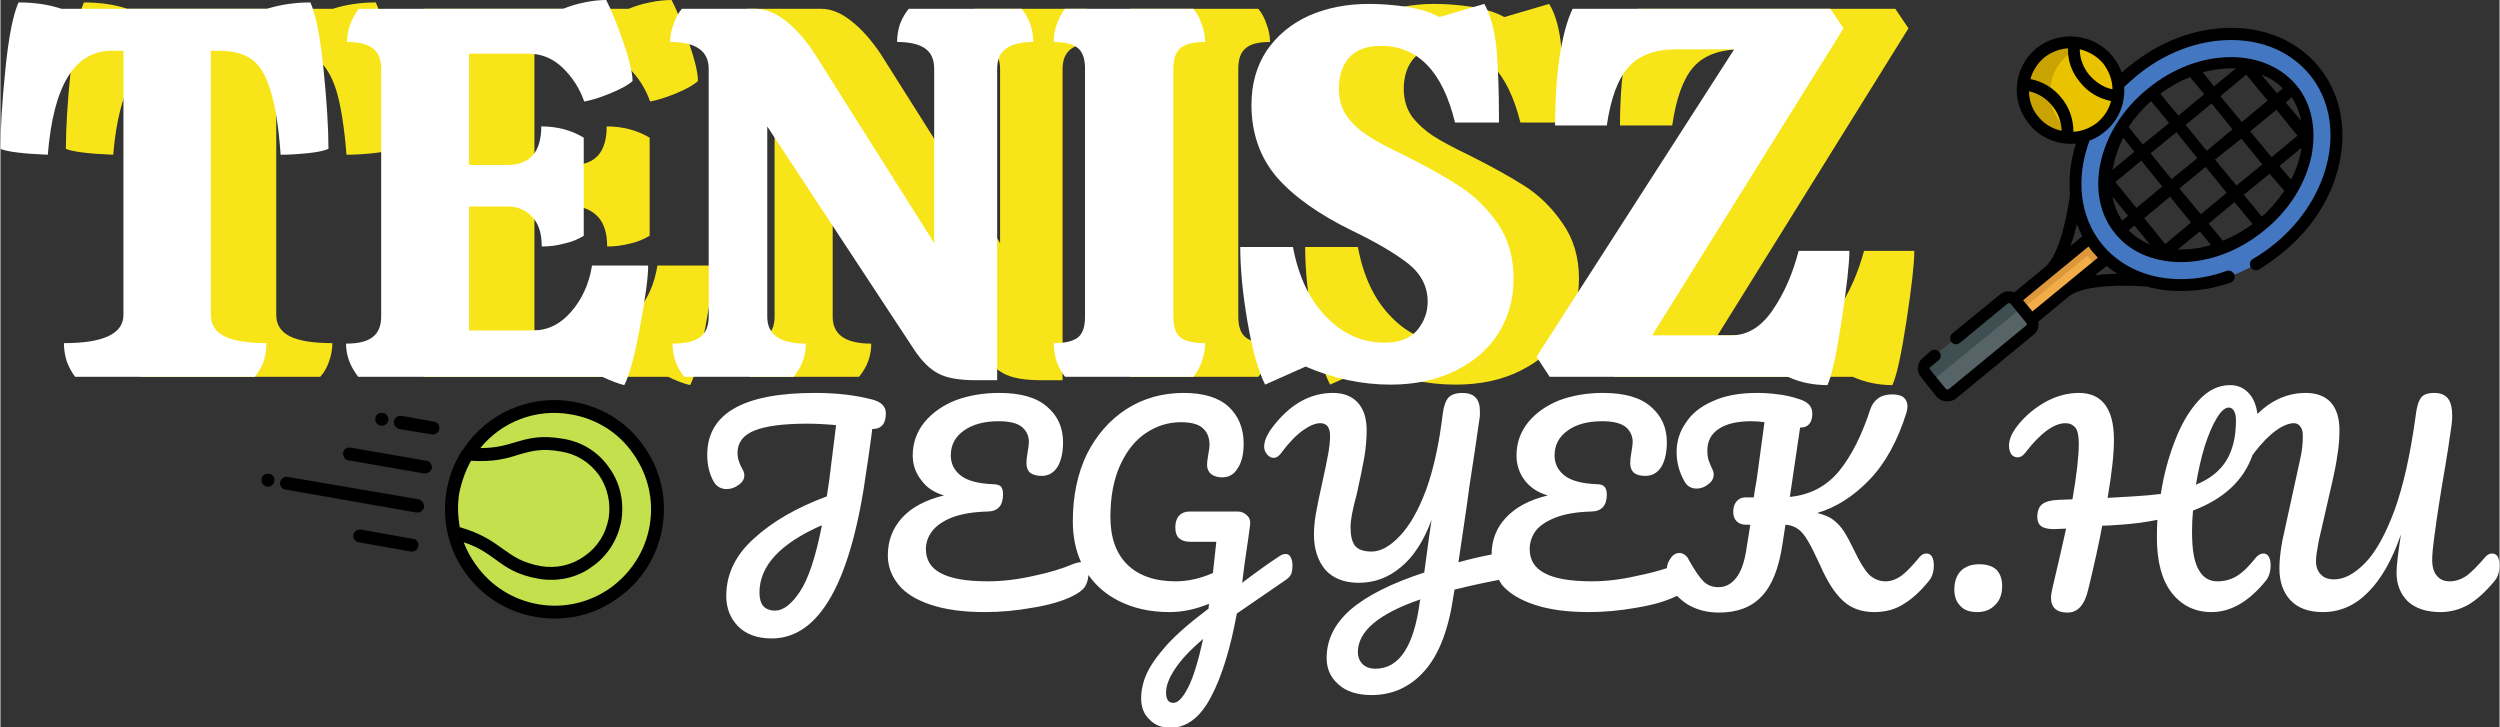 <svg version="1.2" xmlns="http://www.w3.org/2000/svg" viewBox="0 0 512 149" width="220" height="64">
	<rect x="0" y="0" width="512" height="149" fill="#333333" stroke="none"/>
	<title>svgexport-5 (20)-svg</title>
	<style>
		.s0 { fill: #f8e519 } 
		.s1 { fill: #ffffff } 
		.s2 { fill: #f2ad49 } 
		.s3 { fill: #dd983c } 
		.s4 { fill: #566468 } 
		.s5 { fill: #3e4e51 } 
		.s6 { fill: #4477c1 } 
		.s7 { fill: #eac300 } 
		.s8 { fill: #c9a302 } 
		.s9 { fill: #000000 } 
		.s10 { fill: #c4e04c } 
		.s11 { fill: #000001 } 
	</style>
	<path id="Layer" class="s0" d="m76.9 0.5q1.8 3.8 2.7 13.8 1 9.9 1 16.2-1.4 0.6-4.4 0.9-2.9 0.3-5.3 0.3-0.7-8.6-2.1-13.2-1.5-4.7-4-6.4-2.4-1.7-6.4-1.7h-1.9v54.1q0 3 2.8 4.4 2.8 1.4 8.7 1.4 0 1.9-0.7 3.8-0.6 1.8-1.8 3.1h-36.7q-1.1-1.3-1.8-3.1-0.6-1.9-0.6-3.8 12.2 0 12.2-5.8v-54.1h-2.4q-11.3 0-13.1 21.3-7.5-0.3-9.7-1.2 0-6.3 1-16.2 1-10 2.7-13.8 5 0 8.9 1.3h42.1q4.1-1.3 8.8-1.3zm57.7 53.9h11.5q0 3.6-1.7 12.7-1.7 9.1-3.1 11.8-1.8-0.4-4.5-1.7h-50.1q-2.4-3.2-2.4-6.8 3.6 0 5.4-1.3 1.7-1.3 1.7-4.3v-50.7q0-2.9-1.7-4.2-1.6-1.3-5.3-1.3 0-3.5 2.5-6.8h41.8q1.9-0.8 4.3-1.3 2.4-0.5 4.5-0.5 1.6 3.1 3.5 8.6 1.9 5.5 1.9 8-1.3 1.2-4.4 2.5-3.2 1.3-5.4 1.7-1.4-4-4.4-6.9-3.1-2.9-7.1-2.9h-12.2v22.8h7.8q7 0 7-7.9 4.9 0 8.8 2.3v20.1q-1.8 1.1-4 1.6-2.3 0.6-4.7 0.6 0-4.1-1.9-6.1-2-2.1-5.1-2.1h-7.9v25.4h13.1q4.5 0 7.9-3.8 3.3-3.9 4.2-9.5zm35.9-28.5v39q0 5.5 7.9 5.5 0 3.8-2.5 6.8h-22.4q-2.4-2.9-2.4-6.8 3.8 0 5.6-1.3 1.9-1.3 1.9-4.2v-50.8q0-5.5-7.9-5.5 0-1.8 0.6-3.6 0.7-1.9 1.7-3.2h15.1q3.1 0 6.2 2.5 3.1 2.4 6 6.7l24.5 38.8v-35.7q0-2.9-2-4.2-1.9-1.3-5.7-1.3 0-1.9 0.7-3.7 0.6-1.8 1.8-3.1h23q1.2 1.3 1.8 3.2 0.7 1.8 0.7 3.6-3.7 0-5.6 1.3-1.9 1.3-1.9 4.2v63.8h-4.3q-5.3 0-7.8-1.4-2.5-1.3-4.7-4.7zm87.2 51.3h-26.2q-1.1-1.3-1.8-3.1-0.6-1.9-0.6-3.8 3.6 0 5-1.2 1.5-1.2 1.5-4.2v-50.8q0-3-1.5-4.2-1.4-1.3-5-1.3 0-1.8 0.6-3.6 0.7-1.9 1.8-3.2h26.2q1.1 1.3 1.7 3.2 0.7 1.8 0.7 3.6-3.6 0-5 1.3-1.5 1.2-1.5 4.2v50.8q0 3 1.5 4.2 1.4 1.2 5 1.2 0 1.9-0.7 3.8-0.6 1.8-1.7 3.1zm9.6-26.6h10.8q1.7 9.1 6.8 14.3 5.1 5.3 12 5.3 4.5 0 6.7-2.6 2.2-2.6 2.2-5.8 0-4.6-4.1-7.8-4-3.2-11.6-6.8-10.1-5-15.3-11-5.2-6.1-5.2-14.7 0-6.4 3.2-11.1 3.2-4.7 8.7-7.2 5.5-2.4 12.3-2.4 3.5 0 7.7 0.6 4.1 0.7 6.6 2.1l9.2-2.7q2 3.3 2.5 9.2 0.5 5.9 0.5 13.5v1.6h-8.9q-3.9-15.7-15.3-15.7-4.3 0-6.4 2.4-2.2 2.4-2.2 6.4 0 3.3 1.7 5.7 1.8 2.3 4.4 4 2.7 1.7 7.1 3.8 6.8 3.4 11.4 6.3 4.6 2.9 7.9 7.7 3.4 4.8 3.4 11.4 0 6.1-3.1 11-3 4.9-8.8 7.8-5.7 2.9-13.4 2.9-8.7 0-17.4-3.7l-8.3 3.7q-2.1-4.1-3.6-12.8-1.5-8.7-1.5-15.4zm84.5 18.1h16.2q4.9 0 8.4-5.2 3.5-5.1 5.4-12.1h10.3q0 3.8-1.6 14.3-1.6 10.5-2.9 13.2-4.3 0-8.1-1.7h-48.8l-2.7-4.1 40.5-63h-11.7q-6.8 0-10 3.7-3.1 3.6-4.3 11.9h-10.7q0-7.5 1-13.9 0.9-6.5 2.7-10h52.7l2.7 4z"/>
	<path id="Layer" class="s1" d="m63.5 0.5q1.7 3.8 2.7 13.8 1 9.9 1 16.2-1.4 0.6-4.4 0.9-3 0.3-5.4 0.3-0.6-8.6-2.1-13.2-1.4-4.7-3.9-6.4-2.5-1.7-6.5-1.7h-1.8v54.1q0 3 2.8 4.4 2.8 1.4 8.6 1.4 0 1.9-0.6 3.8-0.7 1.8-1.8 3.1h-36.8q-1-1.3-1.7-3.1-0.6-1.9-0.6-3.8 12.2 0 12.2-5.8v-54.1h-2.4q-11.4 0-13.1 21.3-7.5-0.3-9.7-1.2 0-6.3 1-16.2 1-10 2.7-13.8 4.9 0 8.8 1.3h42.1q4.2-1.3 8.9-1.3zm57.7 53.9h11.5q0 3.6-1.7 12.7-1.7 9.1-3.2 11.8-1.7-0.4-4.5-1.7h-50q-2.5-3.2-2.5-6.8 3.7 0 5.4-1.3 1.8-1.3 1.8-4.3v-50.7q0-2.9-1.7-4.2-1.7-1.3-5.3-1.3 0-3.5 2.4-6.8h41.9q1.9-0.8 4.3-1.3 2.4-0.5 4.5-0.5 1.6 3.1 3.5 8.6 1.9 5.5 1.9 8-1.3 1.2-4.5 2.5-3.1 1.3-5.4 1.7-1.4-4-4.4-6.9-3-2.9-7-2.9h-12.2v22.8h7.8q7 0 7-7.9 4.9 0 8.7 2.3v20.1q-1.7 1.1-4 1.6-2.2 0.6-4.6 0.6 0-4.1-2-6.1-1.9-2.1-5-2.1h-7.9v25.4h13.1q4.5 0 7.8-3.8 3.4-3.9 4.3-9.5zm35.9-28.5v39q0 5.5 7.9 5.5 0 3.8-2.5 6.8h-22.4q-2.4-2.9-2.4-6.8 3.8 0 5.6-1.3 1.8-1.3 1.8-4.2v-50.8q0-5.5-7.9-5.5 0-1.8 0.7-3.6 0.6-1.9 1.7-3.2h15q3.2 0 6.3 2.5 3.1 2.4 5.9 6.7l24.5 38.8v-35.7q0-2.9-1.9-4.2-1.9-1.3-5.7-1.3 0-1.9 0.6-3.7 0.7-1.8 1.8-3.1h23.1q1.1 1.3 1.8 3.2 0.6 1.8 0.6 3.6-3.6 0-5.5 1.3-1.9 1.3-1.9 4.2v63.8h-4.3q-5.3 0-7.8-1.4-2.5-1.3-4.8-4.7zm87.3 51.3h-26.3q-1-1.3-1.7-3.1-0.6-1.9-0.6-3.8 3.5 0 5-1.2 1.4-1.2 1.4-4.2v-50.8q0-3-1.4-4.2-1.5-1.3-5-1.3 0-1.8 0.6-3.6 0.7-1.9 1.7-3.2h26.3q1.1 1.3 1.7 3.2 0.7 1.8 0.7 3.6-3.6 0-5.1 1.3-1.4 1.2-1.4 4.2v50.8q0 3 1.4 4.2 1.5 1.2 5.1 1.2 0 1.9-0.7 3.8-0.6 1.8-1.7 3.1zm9.6-26.6h10.8q1.7 9.1 6.8 14.3 5.1 5.3 12 5.3 4.5 0 6.7-2.6 2.1-2.6 2.1-5.8 0-4.6-4-7.8-4.1-3.2-11.6-6.8-10.2-5-15.4-11-5.1-6.1-5.1-14.7 0-6.4 3.1-11.1 3.2-4.7 8.7-7.2 5.5-2.4 12.3-2.4 3.6 0 7.8 0.6 4.1 0.7 6.6 2.1l9.2-2.7q1.9 3.3 2.5 9.2 0.5 5.9 0.5 13.5v1.6h-9q-3.8-15.7-15.2-15.7-4.3 0-6.5 2.4-2.1 2.4-2.1 6.4 0 3.3 1.7 5.7 1.7 2.3 4.4 4 2.6 1.7 7.1 3.8 6.8 3.4 11.3 6.3 4.6 2.9 8 7.7 3.3 4.8 3.3 11.4 0 6.1-3 11-3 4.9-8.8 7.8-5.8 2.9-13.4 2.9-8.8 0-17.4-3.7l-8.3 3.7q-2.1-4.1-3.6-12.8-1.5-8.7-1.5-15.4zm84.4 18.1h16.2q5 0 8.5-5.2 3.5-5.1 5.3-12.1h10.4q0 3.8-1.6 14.3-1.6 10.5-2.9 13.2-4.4 0-8.1-1.7h-48.8l-2.7-4.1 40.5-63h-11.7q-6.8 0-10 3.7-3.2 3.6-4.4 11.9h-10.6q0-7.5 0.9-13.9 1-6.5 2.7-10h52.8l2.7 4z"/>
	<path id="Layer" fill-rule="evenodd" class="s1" d="m181.4 84.7q0 1.6-0.7 2.4-0.7 0.8-2.1 0.8-0.1 1.1-0.5 3.8-0.5 3.7-0.6 4.1-4.7 35-19.5 35-4.4 0-6.9-2.5-2.4-2.5-2.4-6.2 0-6.7 5.7-11.8 5.7-5.2 14.9-8.6 0.6-3.7 0.9-6.6l1-8q-3.2-0.3-5.9-0.3-7.3 0-10.8 1.4-3.5 1.4-3.5 4.6 0 1.6 1.1 3.5 0.3 0.5 0.3 1.1 0 1.1-1.1 1.9-1.2 0.9-2.5 0.9-1.7 0-2.6-1.4-1.4-2.4-1.4-5.6 0-12.7 22.1-12.7 6.4 0 11.5 1.3 3 0.7 3 2.9zm-22.7 40.4q2.5 0 5.1-3.9 2.6-3.9 4.5-13.6-12.8 5.6-12.8 13.8 0 1.8 0.8 2.8 0.9 0.9 2.4 0.9zm61.2-9.6q0.8-0.3 1.3-0.3 0.1 0 0.2 0-1.7-3.7-1.7-8.4 0-7.8 2.9-13.8 3-5.9 8.1-9.2 5.2-3.3 11.7-3.3 6.1 0 9.2 2.8 3.1 2.9 3.1 7.6 0 3.2-1.2 5-1.1 1.9-3.2 1.9-1.4 0-2.3-0.7-0.8-0.7-0.8-1.9 0-0.5 0.2-1.8 0.3-1.5 0.3-2.3 0-2.2-1.4-3.4-1.3-1.2-4.5-1.2-3.8 0-7.1 2.2-3.3 2.2-5.3 6.6-2 4.4-2 10.6 0 6.3 3.4 9.7 3.5 3.5 10 3.5 3.7 0 7.6-1.7l0.7-6.4h-5.3q-1.5 0-2.3-0.7-0.8-0.7-0.8-2.3 0-1.5 0.8-2.4 0.8-0.8 2.1-0.8h9.9q1.1 0 1.9 0.8 0.8 0.7 0.6 2.1-0.2 1.7-1.1 7.7l-0.5 4q4.2-3.2 7.7-5.5 0.6-0.4 1.2-0.4 0.7 0 1 0.6 0.4 0.7 0.4 1.7 0 1.2-0.3 1.9-0.4 0.7-1.2 1.2-3.1 2.1-9.9 6.8-2 10.9-5.3 17.1-3.3 6.3-8.3 6.3-2.7 0-4.3-1.7-1.7-1.6-1.7-4.3 0-2.5 1.1-5 1.1-2.5 4.1-5.9 3-3.3 8.6-7.5l0.1-1q-4.1 1.7-8.1 1.7-5.9 0-10.4-2.3-3.8-1.9-6.2-5.3-0.1 1.4-0.7 2.4-0.8 1.1-2.7 2-3.1 1.5-8 2.3-5 0.9-9.8 0.9-6.6 0-11.1-1.5-4.5-1.5-6.6-4.1-2.2-2.7-2.2-6 0-4.5 2.9-7.7 2.9-3.2 8.6-4.6-3.1-0.9-4.7-3.2-1.7-2.2-1.7-5 0-3.8 2.4-6.8 2.4-2.9 6.4-4.5 4.1-1.5 8.9-1.5 6.6 0 9.8 2.8 3.3 2.8 3.3 7.3 0 3.1-1.1 5-1.2 1.9-3.3 1.9-1.4 0-2.3-0.6-0.8-0.7-0.8-2 0-0.9 0.2-2 0.3-1.7 0.3-2.3 0-1.9-1.4-3.1-1.4-1.2-4.8-1.2-4.4 0-7.1 1.9-2.7 1.9-2.7 5.1 0 2.5 2 4.1 2 1.6 6.6 1.8 1.2 0 1.7 0.5 0.4 0.5 0.4 1.6 0 3.4-3.1 3.5-4.4 0.1-7.3 1.2-2.8 1.1-4.1 2.8-1.3 1.7-1.3 3.7 0 3.3 3 4.9 3.1 1.7 9.7 1.7 4.4 0 9.3-1.1 4.8-1 8.3-2.5zm20.4 28.5q1.4 0 3-3.1 1.6-3.1 3.1-10-4 3.4-5.8 6.2-1.8 2.7-1.8 4.8 0 2.1 1.5 2.1zm57.6-23.2l-0.2 1.2q-1.5 10.4-5.9 15.4-4.4 5-10.9 5-4.4 0-6.8-2.2-2.4-2.1-2.4-5.4 0-5.6 4.9-9.9 5-4.3 15.1-7.6l1-7.4q0.2-1.3 0.5-3.4-2.4 6.5-6.3 9.7-3.8 3.2-8.6 3.2-4.5 0-6.9-2.7-2.3-2.8-2.3-7.2 0-1.9 0.4-4.3 0.4-2.3 1.3-6.3 0.8-3.6 1.2-5.8 0.4-2.2 0.4-3.8 0-2.6-2-2.6-1.5 0-3.6 1.5-2.1 1.5-4.4 4.6-0.7 1-1.6 1-0.7 0-1.3-0.7-0.6-0.7-0.6-1.6 0-1.6 1.5-3.7 5.4-7.3 12.6-7.3 3.2 0 5 1.9 1.9 2 1.9 5.7 0 2.8-0.5 5.7-0.5 2.8-1.5 7.3-0.7 2.6-1 4.2-0.3 1.6-0.3 2.7 0 2.6 0.9 3.8 1 1.2 3.4 1.2 2.8 0 5.8-3.2 3-3.1 5.4-9.5 2.3-6.4 3.4-15.6 0.3-2.3 1.2-3.3 1-0.9 2.8-0.9 3.6 0 3.6 3.7 0 0.6 0 1-1.1 7.8-2.1 14.1-0.5 3.8-1.1 7.8-0.6 4-1.2 8.1 3.2-0.9 6.8-1.6 0-4.4 2.9-7.5 2.9-3.2 8.6-4.6-3.1-0.9-4.8-3.2-1.6-2.2-1.6-5 0-3.8 2.4-6.8 2.4-2.9 6.4-4.5 4.1-1.5 8.9-1.5 6.6 0 9.8 2.8 3.3 2.8 3.3 7.3 0 3.1-1.1 5-1.2 1.9-3.3 1.9-1.5 0-2.3-0.6-0.8-0.7-0.8-2 0-0.9 0.2-2 0.3-1.7 0.3-2.3 0-1.9-1.4-3.1-1.5-1.2-4.8-1.2-4.5 0-7.1 1.9-2.7 1.9-2.7 5.1 0 2.5 2 4.1 2 1.6 6.6 1.8 1.2 0 1.6 0.5 0.5 0.5 0.5 1.6 0 3.4-3.1 3.5-4.4 0.1-7.3 1.2-2.9 1.1-4.2 2.8-1.2 1.7-1.2 3.7 0 3.3 3 4.9 3.1 1.7 9.7 1.7 4.4 0 9.2-1.1 3.5-0.7 6.2-1.6 0.1-1.1 0.7-1.9 0.7-1.2 1.9-1.2 0.6 0 1.1 0.4 0.5 0.3 0.9 1.2 1.7 3 2.9 4.2 1.2 1.2 3.1 1.2 2.1 0 3.6-1.9 1.5-1.9 2.1-5.9l0.8-5h-0.9q-1.2 0-1.9-0.7-0.7-0.7-0.7-1.9 0-1.4 0.7-2.2 0.7-0.8 1.8-0.8h1.7q0.4-2.6 0.6-3.6l1.6-11.8q-1.4-0.2-2.6-0.2-4.5 0-6.8 1.6-2.3 1.5-2.3 4.4 0 1.3 0.3 2.1 0.3 0.9 0.8 1.9 0.2 0.4 0.2 0.9 0 1.2-1.1 2-1.1 0.9-2.4 0.9-1.7 0-2.5-1.5-1.6-2.8-1.6-6 0-3.3 1.9-6 1.8-2.8 5.5-4.4 3.6-1.7 9.1-1.7 2.3 0 4.3 0.3 2 0.2 4.4 1 2.6 0.8 2.6 2.9 0 2.9-2.5 2.9l-2.1 14.2q6.2-0.6 10.1-5.3 3.8-4.7 6.4-12.7 0.5-1.4 1.6-2.2 1.1-0.8 2.9-0.8 1.5 0 2.3 0.6 0.8 0.7 0.8 1.9 0 0.4-0.2 1.2-2.7 8.7-7.6 13.8-4.9 5.1-10.7 6.8 2.1 0.5 3.3 1.4 1.3 1 2.2 2.4 0.9 1.4 2.1 3.9 1.6 3.4 3 4.9 1.5 1.4 3.4 1.4 1.6 0 3.2-1.1 1.5-1.1 3.8-3.9 0.6-0.7 1.4-0.7 0.7 0 1.1 0.6 0.4 0.7 0.4 1.8 0 2-1 3.2-2.5 3.1-5.1 4.7-2.6 1.7-6.1 1.7-3.9 0-6.4-2.3-2.5-2.3-4.6-7.1-1.6-3.5-2.6-5.2-1-1.7-2-2.4-1.1-0.8-2.6-0.9l-0.6 3.9q-1.1 7.5-4.3 10.8-3.1 3.3-8.7 3.3-3.7 0-6.5-1.7-1.2-0.8-2.1-1.7-0.1 0-0.3 0.1-3.1 1.5-8 2.3-5 0.9-9.8 0.9-6.6 0-11.1-1.5-4.5-1.5-6.7-4.1-0.3-0.5-0.6-1-4.7 0.9-9.1 2zm-7.1 2.4l0.1-0.4q-12.8 4.4-12.8 10.8 0 1.4 0.9 2.4 1 1 2.7 1 7.3 0 9.1-13.8zm114.2 2.2q-2.4 0-3.5-1.3-1.2-1.2-1.2-3.3 0-2.4 1.3-3.8 1.4-1.4 3.8-1.4 2.3 0 3.5 1.1 1.2 1.2 1.2 3.4 0 2.4-1.4 3.8-1.4 1.5-3.7 1.5zm58.6-12q0.7 0 1.1 0.6 0.4 0.7 0.4 1.8 0 2-1 3.2-5.2 6.4-11.1 6.4-5.1 0-8.2-4-3-3.9-3-11.3 0-1.8 0.1-3.6-3.4 0.7-7.5 1-2.8 0.2-3.8 0.2-1 5.4-2.9 13.2-1.1 4.6-4.2 4.6-3.4 0-3.4-3.1 0-0.6 0.3-1.9 1.7-7.2 2.8-12.2l-2.5 0.1q-1.8 0-2.6-0.6-0.8-0.6-0.8-1.9 0-1.8 1-2.6 1-0.8 3.4-0.9l2.8-0.1q1.3-7.5 1.3-11.4 0-2.4-0.7-3.3-0.8-0.9-2-0.9-3.6 0-8.3 6.1-0.7 0.9-1.5 0.9-0.8 0-1.3-0.6-0.5-0.7-0.5-1.8 0-1.6 1.3-3.5 2.3-3.2 5.9-5.3 3.5-2 7.1-2 3.5 0 5.3 2.3 1.9 2.4 1.9 7.3 0 4.4-1.3 11.9l5.2-0.3q3.3-0.2 5.7-0.5 0.9-5.8 2.9-10.9 1.9-5 4.8-8.2 2.9-3.2 6.5-3.2 2.6 0 4.2 2.1 1.1 1.5 1.4 3.8 4.4-4.3 9.9-4.3 3.3 0 5.1 1.9 1.8 2 1.8 5.7 0 2.7-0.4 5-0.3 2.3-1.2 6.2l-2.2 9.6q-0.1 0.5-0.4 1.7-0.2 1.2-0.4 2.3-0.2 1.1-0.2 2.1 0 1.7 1 2.7 0.9 1 2.7 1 3.1 0 6.4-3.4 3.2-3.3 6-10.8 2.7-7.5 4.3-19.2 0.3-2.7 1.1-3.8 0.7-1 2.7-1 1.9 0 2.8 1.1 0.9 1.1 0.9 3.6 0 1.4-0.4 3.7-0.3 2.3-1 6.5-1.4 8-2.3 14.8-0.4 3-0.4 4.5 0 2.2 1 3.3 0.9 1.1 2.6 1.1 1.7 0 3.4-1.1 1.6-1.2 3.9-3.9 0.6-0.7 1.4-0.7 0.7 0 1.1 0.6 0.4 0.7 0.4 1.8 0 2-1 3.2-2.7 3.3-5.4 4.9-2.7 1.5-5.7 1.5-4.3 0-6.7-2.2-2.3-2.3-2.3-5.9 0-2 0.9-7.8-2.7 7.8-6.7 11.8-4 4.1-9.3 4.1-4.4 0-6.7-2.5-2.2-2.4-2.2-6.5 0-2.3 0.6-5.6l3.3-15.1q0.1-0.4 0.5-2.3 0.4-1.9 0.4-4.1 0-1.3-0.5-1.9-0.5-0.7-1.3-0.7-1.6 0-3.7 1.5-2.1 1.5-4.5 4.6-0.1 0.3-0.3 0.4-2.7 7.8-12.2 11.4-0.2 2.1-0.2 4.4 0 5.5 1.4 7.8 1.3 2.3 3.8 2.3 2.2 0 4-1.1 1.8-1.1 4-3.9 0.7-0.7 1.4-0.7zm-7.1-29.9q-1.1 0-2.4 2.1-1.3 2.1-2.5 5.8-1.1 3.6-1.8 7.9 4.2-1.7 6.2-4.9 2-3.2 2-8.3 0-1.2-0.4-1.9-0.4-0.7-1.1-0.7z"/>
	<g id="Layer">
		<path id="Layer" class="s2" d="m433.8 50.9l-4.3 3.6-15.4 12.6-3.4-4.1 15.5-12.7 4.3-3.6z"/>
		<path id="Layer" class="s3" d="m432.1 48.7l-1.6-2-19.8 16.3 1.6 1.9z"/>
		<path id="Layer" class="s3" d="m430.5 46.7l-4.3 3.6q0.8 1.3 1.7 2.5 0.8 0.9 1.6 1.7l4.3-3.6z"/>
		<path id="Layer" class="s4" d="m397.6 80.4l-3.2-3.8c-0.6-0.7-0.5-1.8 0.3-2.4l15.8-12.9c0.7-0.6 1.7-0.5 2.3 0.2l3.2 3.8c0.6 0.7 0.5 1.8-0.3 2.4l-15.8 12.9c-0.7 0.6-1.7 0.5-2.3-0.2z"/>
		<path id="Layer" class="s5" d="m397 77l15.8-12.9c0.7-0.6 1.7-0.5 2.3 0.2l-2.3-2.8c-0.6-0.7-1.6-0.8-2.3-0.2l-15.8 12.9c-0.8 0.6-0.9 1.7-0.3 2.4l2.3 2.8c-0.5-0.7-0.4-1.8 0.3-2.4z"/>
		<path id="Layer" fill-rule="evenodd" class="s6" d="m466.8 50.9c-12.3 10-28.9 10-37.1 0-8.3-10-5-26.3 7.2-36.4 12.3-10 28.9-10 37.1 0 8.3 10 5 26.3-7.2 36.4zm5.5-19.4c1-5.1 0-9.8-2.9-13.2-2.8-3.5-7.2-5.4-12.4-5.4-5.6 0-11.4 2.2-16.3 6.2-4.9 4-8.2 9.2-9.3 14.8-1 5.1 0 9.8 2.9 13.2 2.8 3.5 7.2 5.4 12.4 5.4 5.6 0 11.4-2.2 16.3-6.2 4.9-4 8.2-9.2 9.3-14.8z"/>
		<path id="Layer" class="s7" d="m414.4 17.5c-0.3 2.6 0.5 5.2 2.2 7.2 1.6 2 4 3.3 6.6 3.5 2.6 0.3 5.1-0.5 7.1-2.2 2.1-1.6 3.3-4 3.6-6.6 0.2-2.6-0.5-5.1-2.2-7.2-1.6-2-4-3.2-6.6-3.5-2.6-0.3-5.2 0.5-7.2 2.2-2 1.6-3.3 4-3.5 6.6z"/>
		<path id="Layer" class="s8" d="m422.1 25.2c-3.4-4.2-2.8-10.3 1.3-13.8 1.4-1.1 2.9-1.7 4.4-2-3.2-1.3-7-0.9-9.9 1.5-4.2 3.4-4.8 9.6-1.3 13.8 2.3 2.8 6 4 9.4 3.4-1.5-0.6-2.8-1.6-3.9-2.9z"/>
		<path id="Layer" fill-rule="evenodd" class="s9" d="m479.3 32.9c-1.4 7.2-5.6 13.9-11.8 18.9q-2.3 1.9-4.8 3.4c-0.6 0.4-1.4 0.1-1.7-0.5-0.3-0.6-0.1-1.3 0.4-1.6q2.4-1.4 4.6-3.2c11.7-9.6 14.9-25.1 7.1-34.6-3.8-4.6-9.5-7.1-16.1-7.1-6.7 0-13.6 2.6-19.3 7.3q-1.3 1.1-2.6 2.3c0.2 3.4-1.1 6.9-4 9.2q-1.4 1.2-3.1 1.8c-2.9 7.8-2 15.7 2.6 21.3 2.9 3.5 6.9 5.8 11.7 6.7 4.4 0.8 9.2 0.4 13.8-1.3 0.6-0.2 1.3 0.1 1.6 0.8 0.2 0.6-0.1 1.3-0.8 1.6-4.3 1.5-8.7 2-12.9 1.6q-1-0.1-2.1-0.3-1.3-0.2-2.5-0.6v0.1c-3.3-0.3-12.5-0.5-15.6 2l-6.3 5.2c0.2 1-0.1 2-1 2.7l-15.8 13c-0.6 0.5-1.4 0.7-2.1 0.6-0.7 0-1.5-0.4-2-1l-3.1-3.9c-1-1.2-0.9-3 0.4-4l1.6-1.4c0.5-0.4 1.3-0.3 1.7 0.2 0.5 0.5 0.4 1.3-0.1 1.7l-1.7 1.4c-0.2 0.1-0.2 0.4 0 0.6l3.1 3.8c0.2 0.2 0.5 0.3 0.7 0.1l15.8-13c0.2-0.1 0.2-0.4 0-0.6l-3.1-3.8c-0.1-0.2-0.3-0.2-0.3-0.2-0.1 0-0.2 0-0.4 0.1l-9.7 8c-0.6 0.5-1.3 0.4-1.8-0.1-0.4-0.6-0.3-1.3 0.2-1.8l9.8-8c0.6-0.5 1.3-0.7 2.1-0.6q0.4 0 0.8 0.2l6.3-5.2c3.1-2.6 4.7-11.6 5.1-14.9-0.3-3.3 0.1-6.8 1.2-10.4q-1.4 0.2-2.9-0.1c-2.6-0.4-5-1.8-6.6-3.8-4-4.7-3.3-11.7 1.4-15.6 4.7-3.8 11.7-3.1 15.6 1.6q1.3 1.6 1.9 3.4 0.7-0.7 1.5-1.3c6.2-5.1 13.6-7.9 20.9-7.9 7.4 0 13.8 2.9 18 8 4.2 5.2 5.7 12 4.3 19.2zm-55.2 17.5l2.4-2q-0.6-1.2-1.1-2.5-0.1 0.5-0.2 0.9-0.5 2-1.1 3.6zm-9.7 11.1l1.9 2.3 13.4-11q-0.5-0.6-1-1.1-0.5-0.6-0.9-1.2zm19.3-5.4q-1.2-0.8-2.2-1.6l-2.4 1.9q1.7-0.2 3.7-0.3 0.4 0 0.9 0zm-2.9-43.1c-1.3-1.5-3-2.5-4.8-2.9 0 1.9 0.7 3.7 1.9 5.2 1.3 1.5 2.9 2.6 4.8 3 0-1.9-0.7-3.7-1.9-5.3zm-13.3 10.9c1.2 1.5 2.9 2.5 4.8 2.9-0.1-1.9-0.7-3.7-2-5.2-1.2-1.5-2.9-2.5-4.7-2.9 0 1.8 0.6 3.7 1.9 5.2zm14.9-3.2c-2.5-0.5-4.7-1.8-6.3-3.8-1.7-2-2.6-4.4-2.5-7-1.8 0.1-3.5 0.8-4.9 1.9-1.4 1.2-2.4 2.8-2.8 4.4 2.5 0.5 4.7 1.8 6.3 3.8 1.7 2 2.5 4.5 2.5 7 1.8-0.1 3.5-0.8 4.9-1.9 1.4-1.2 2.4-2.7 2.8-4.4z"/>
		<path id="Layer" fill-rule="evenodd" class="s9" d="m473.5 31.8c-1.2 5.8-4.6 11.3-9.7 15.4-5.1 4.2-11.2 6.5-17.1 6.5q-1.1 0-2.1-0.1c-4.7-0.5-8.6-2.4-11.3-5.7-3.1-3.7-4.2-8.8-3.1-14.3 1.2-5.8 4.6-11.3 9.7-15.4 5.1-4.2 11.2-6.5 17.1-6.5 5.6 0 10.3 2.1 13.4 5.8 3.1 3.7 4.1 8.8 3.1 14.3zm-24.7 13.8l-4.3-5.3-5.3 4.4 4.3 5.3zm-11.6 0.6l-1.2 1c1.2 1.2 2.7 2.2 4.4 2.9zm17.6-26.5l4.4 5.3 5.3-4.4-4.4-5.3zm11.6-0.6l1.2-1c-1.2-1.2-2.7-2.2-4.4-2.8zm-13.4 2.1l-5.3 4.4 4.3 5.3 5.3-4.4zm-1.5-1.9l-2.9-3.5c-2.1 0.8-4.2 2-6.1 3.4l3.7 4.5zm-10.9 1.4c-1.8 1.6-3.3 3.4-4.6 5.3l2.9 3.6 5.4-4.4zm-0.1 10.7l4.3 5.3 5.3-4.3-4.3-5.3zm-1.9 1.5l-5.3 4.4 4.3 5.3 5.3-4.4zm12.2 11l5.3-4.4-4.3-5.3-5.4 4.4zm1.6 1.9l2.9 3.5c2.1-0.8 4.2-2 6.1-3.4l-3.7-4.5zm10.9-1.4c1.8-1.6 3.3-3.4 4.6-5.3l-3-3.5-5.3 4.3zm0.1-10.7l-4.3-5.3-5.4 4.3 4.4 5.3zm1.9-1.5l5.3-4.4-4.3-5.3-5.4 4.4zm6.1-7.4c-0.4-1.8-1-3.4-2-4.9l-1.2 1.1zm-20.2-10l2.3 2.9 4.5-3.7q-0.4 0-0.8 0-3 0-6 0.8zm-18.3 19.1q-0.1 0.4-0.2 0.9l4.5-3.7-2.3-2.9q-1.4 2.8-2 5.7zm1.8 11.3l1.2-1-3.2-3.9q0.5 2.7 2 4.9zm18.2 5l-2.3-2.8-4.5 3.7q0.4 0 0.8 0 3 0 6-0.9zm18.4-19.1q0.1-0.4 0.1-0.8l-4.5 3.7 2.4 2.8q1.4-2.7 2-5.7z"/>
	</g>
	<g id="Layer">
		<path id="Layer" class="s10" d="m110.6 117.3c-8.4-1.5-7.9-5.6-17.6-8.3 1.8 8.1 8.3 14.6 16.9 16.1 11.5 2 22.4-5.7 24.4-17.2 2-11.5-5.7-22.4-17.2-24.3-8.7-1.5-17 2.5-21.4 9.4 10.1 0.8 11-3.3 19.4-1.8 7.2 1.2 12 8.1 10.8 15.3-1.3 7.2-8.1 12-15.3 10.8z"/>
		<path id="Layer" class="s10" d="m93 109c9.7 2.7 9.2 6.8 17.6 8.3 7.2 1.2 14-3.6 15.3-10.8 1.2-7.2-3.6-14.1-10.8-15.3-8.4-1.5-9.3 2.6-19.4 1.8-1.4 2.3-2.5 4.9-3 7.8-0.5 2.8-0.4 5.6 0.3 8.2z"/>
		<path id="Layer" fill-rule="evenodd" class="s11" d="m94.7 92.2c4.7-7.3 13.5-11.5 22.6-9.9 5.9 1 11.1 4.2 14.5 9.1 3.5 4.9 4.8 10.8 3.8 16.7-1 5.9-4.3 11.1-9.2 14.5-4.8 3.5-10.8 4.8-16.7 3.8-5.9-1-11-4.2-14.5-9.1-3.5-4.9-4.8-10.9-3.8-16.8 0.5-2.9 1.6-5.7 3.1-8.1q0.1-0.1 0.2-0.2zm3.6-0.4c3.2 0 5.2-0.6 7.2-1.2 2.7-0.8 5.2-1.5 9.8-0.7 3.8 0.6 7.2 2.7 9.4 5.9 2.3 3.2 3.1 7 2.5 10.9-0.7 3.8-2.8 7.2-6 9.4-3.1 2.3-7 3.1-10.8 2.5-4.6-0.8-6.7-2.3-9-4-1.7-1.2-3.4-2.5-6.5-3.5q0.9 2.4 2.5 4.6c3 4.3 7.6 7.2 12.8 8.1 5.2 0.9 10.4-0.3 14.7-3.3 4.3-3.1 7.2-7.6 8.1-12.8 0.9-5.2-0.3-10.4-3.4-14.8-3-4.3-7.5-7.1-12.7-8-7.3-1.3-14.3 1.6-18.6 6.9zm-4.3 9.2c-0.4 2.3-0.3 4.7 0.1 7 4.5 1.3 6.8 3 8.9 4.5 2.1 1.5 3.9 2.8 7.8 3.5 3.1 0.5 6.3-0.2 8.9-2.1 2.6-1.8 4.3-4.5 4.9-7.7 0.5-3.1-0.2-6.3-2-8.9-1.9-2.6-4.6-4.3-7.8-4.8-3.9-0.7-6-0.1-8.5 0.6-2.4 0.8-5.2 1.6-9.9 1.3-1.1 2-1.9 4.2-2.4 6.6z"/>
		<path id="Layer" class="s11" d="m58.4 100.3l26.8 4.7c0.8 0.1 1.4-0.4 1.6-1.1 0-0.4-0.1-0.8-0.3-1-0.2-0.3-0.5-0.5-0.8-0.6l-26.9-4.6c-0.7-0.1-1.4 0.4-1.5 1.1-0.1 0.7 0.3 1.4 1.1 1.5z"/>
		<path id="Layer" class="s11" d="m53.5 98.1c-0.1 0.8 0.3 1.5 1.1 1.6 0.7 0.1 1.4-0.4 1.5-1.1 0.1-0.4 0-0.7-0.2-1-0.2-0.3-0.5-0.5-0.9-0.5-0.7-0.2-1.4 0.3-1.5 1z"/>
		<path id="Layer" class="s11" d="m85.4 110.9c-0.2-0.3-0.5-0.5-0.9-0.5l-10.6-1.9c-0.8-0.1-1.5 0.4-1.6 1.1-0.1 0.7 0.4 1.4 1.1 1.5l10.7 1.9c0.7 0.1 1.4-0.4 1.5-1.1 0.1-0.4 0-0.7-0.2-1z"/>
		<path id="Layer" class="s11" d="m70.2 92.8c-0.1 0.7 0.4 1.4 1.1 1.5l15.5 2.7c0.7 0.1 1.4-0.4 1.6-1.1 0-0.4-0.1-0.7-0.3-1-0.2-0.3-0.5-0.5-0.8-0.5l-15.6-2.7c-0.7-0.1-1.4 0.3-1.5 1.1z"/>
		<path id="Layer" class="s11" d="m81.7 87.9l6.7 1.1c0.7 0.1 1.4-0.4 1.5-1.1 0.1-0.3 0-0.7-0.2-1-0.2-0.2-0.5-0.5-0.8-0.5l-6.7-1.2c-0.8-0.1-1.5 0.4-1.6 1.1-0.1 0.7 0.4 1.4 1.1 1.6z"/>
		<path id="Layer" class="s11" d="m77.9 87.2c0.8 0.1 1.4-0.4 1.6-1.1 0-0.3-0.1-0.7-0.3-1-0.2-0.3-0.5-0.5-0.8-0.5h-0.1c-0.7-0.1-1.4 0.3-1.5 1.1-0.1 0.7 0.4 1.4 1.1 1.5z"/>
	</g>
</svg>